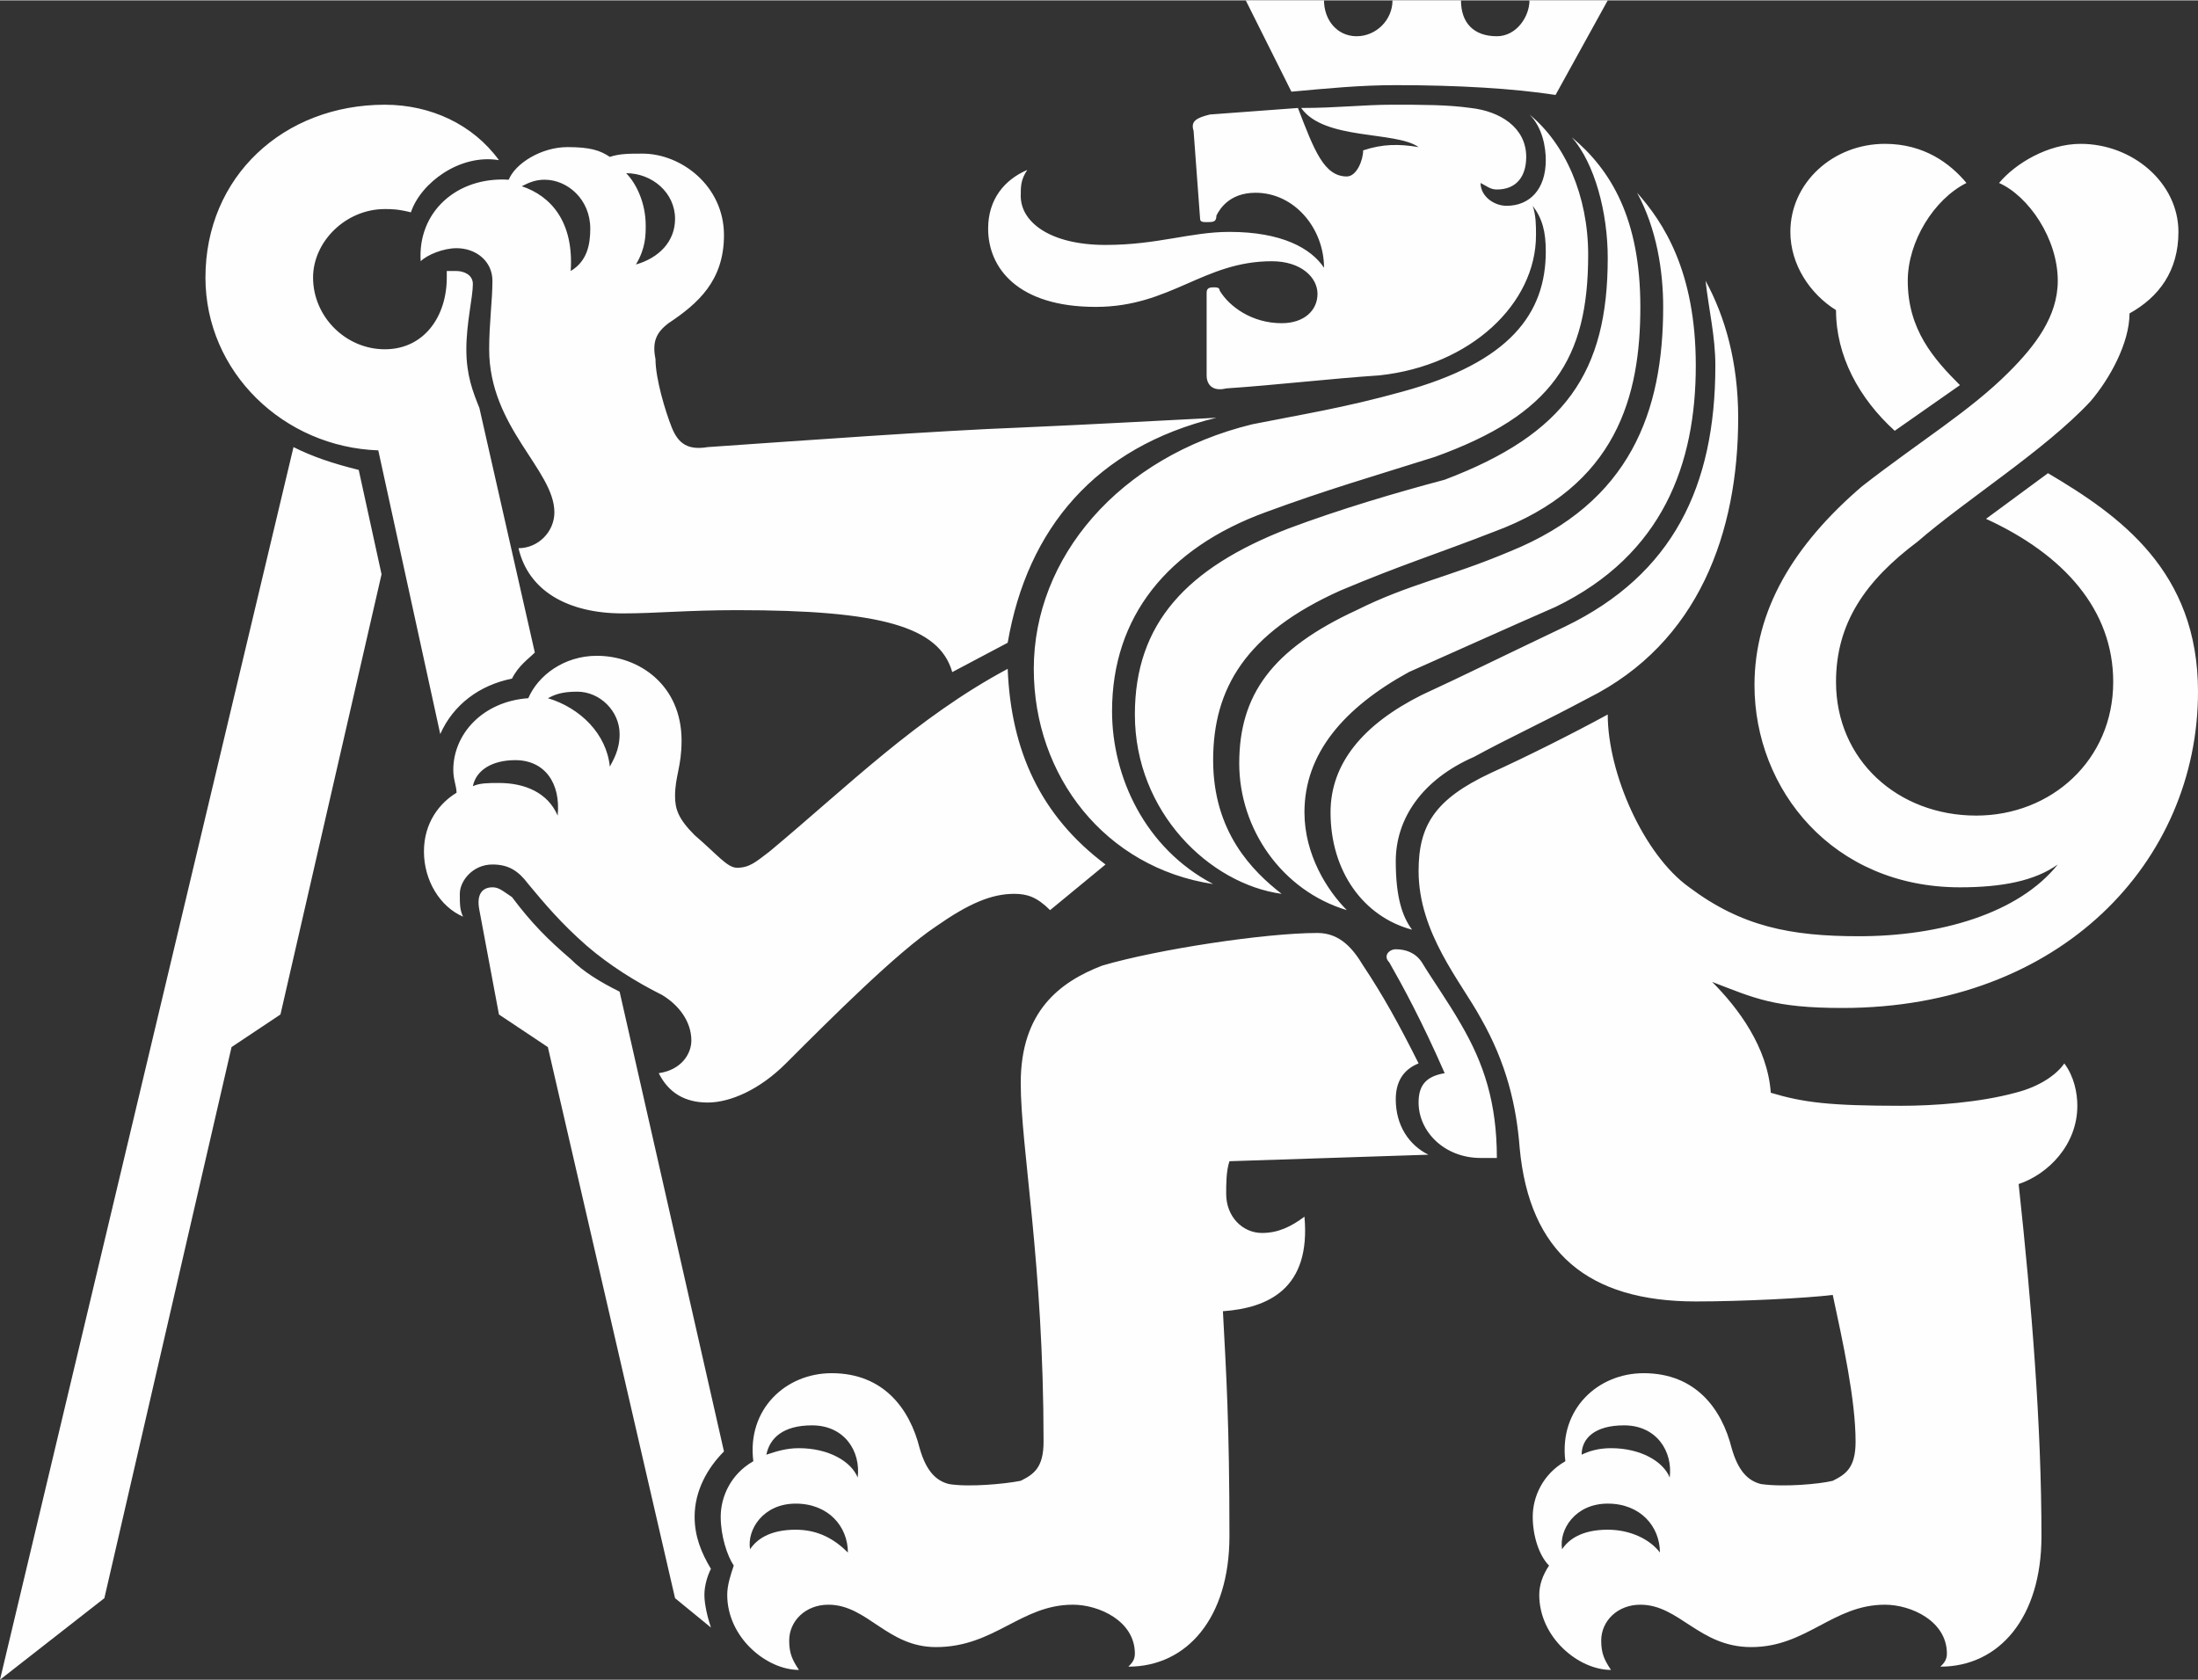 <?xml version="1.0" encoding="UTF-8"?>
<!DOCTYPE svg PUBLIC "-//W3C//DTD SVG 1.1//EN" "http://www.w3.org/Graphics/SVG/1.1/DTD/svg11.dtd">
<!-- Creator: CorelDRAW X8 -->
<svg xmlns="http://www.w3.org/2000/svg" xml:space="preserve" width="36.181mm" height="27.658mm" version="1.1" style="shape-rendering:geometricPrecision; text-rendering:geometricPrecision; image-rendering:optimizeQuality; fill-rule:evenodd; clip-rule:evenodd"
viewBox="0 0 674 515"
 xmlns:xlink="http://www.w3.org/1999/xlink">
 <rect x="0" y="0" width="674" height="515" fill="#333333" stroke="none"/>
 <defs>
  <style type="text/css">
   <![CDATA[
    .fil0 {fill:#FEFEFE;fill-rule:nonzero}
   ]]>
  </style>
 </defs>
 <g id="Vrstva_x0020_1">
  <path class="fil0" d="M494 512c-2,-3 -3,-5 -3,-9 0,-6 5,-11 12,-11 12,0 18,13 34,13 17,0 25,-13 41,-13 8,0 19,5 19,15 0,2 -1,3 -2,4 18,0 31,-15 31,-40 0,-34 -3,-71 -7,-108 9,-3 18,-12 18,-24 0,-4 -1,-9 -4,-13 -2,3 -7,7 -15,9 -11,3 -25,4 -35,4 -22,0 -30,-1 -40,-4 -1,-14 -10,-26 -18,-34 13,5 19,8 40,8 67,0 109,-45 109,-97 0,-37 -24,-54 -46,-67l-19 14c24,11 39,28 39,50 0,24 -19,41 -42,41 -24,0 -43,-17 -43,-41 0,-18 9,-31 25,-43 15,-13 39,-28 53,-43 6,-7 12,-18 12,-27 9,-5 15,-13 15,-25 0,-15 -14,-27 -30,-27 -10,0 -20,6 -25,12 9,4 18,17 18,30 0,11 -7,20 -15,28 -12,12 -27,21 -45,35 -21,18 -33,38 -33,61 0,32 24,62 63,62 13,0 23,-2 30,-7 -12,15 -36,22 -61,22 -21,0 -36,-3 -52,-15 -14,-10 -25,-35 -25,-53 -11,6 -25,13 -36,18 -17,8 -22,16 -22,30 0,19 13,34 19,45 8,14 11,27 12,40 3,32 21,47 54,47 14,0 34,-1 42,-2 3,14 7,32 7,45 0,8 -3,10 -7,12 -4,1 -15,2 -22,1 -4,-1 -7,-4 -9,-11 -3,-12 -11,-23 -27,-23 -14,0 -26,11 -24,27 -7,4 -10,11 -10,17 0,6 2,12 5,15 -2,3 -3,6 -3,9 0,13 12,23 22,23zm-494 3l32 -25 39 -169 15 -10 31 -135 -7 -32c-8,-2 -14,-4 -20,-7l-90 378zm260 -39c-4,-4 -9,-7 -16,-7 -8,0 -12,3 -14,6 -1,-6 4,-14 14,-14 10,0 16,7 16,15zm-42 23c-1,-3 -2,-7 -2,-10 0,-3 1,-6 2,-8 -3,-5 -5,-10 -5,-16 0,-8 4,-15 9,-20l-32 -141c-6,-3 -11,-6 -15,-10 -7,-6 -12,-11 -18,-19 -3,-2 -4,-3 -6,-3 -3,0 -5,2 -4,7l6 32 15 10 39 169 11 9zm45 -46c-2,-5 -9,-9 -18,-9 -4,0 -7,1 -10,2 1,-5 5,-9 14,-9 10,0 15,8 14,16zm-92 -203c-3,-7 -10,-10 -18,-10 -3,0 -6,0 -8,1 1,-5 6,-8 13,-8 9,0 14,7 13,17zm74 262c-2,-3 -3,-5 -3,-9 0,-6 5,-11 12,-11 12,0 18,13 33,13 18,0 26,-13 42,-13 8,0 19,5 19,15 0,2 -1,3 -2,4 18,0 31,-15 31,-40 0,-35 -1,-50 -2,-69 14,-1 27,-7 25,-29 -4,3 -8,5 -13,5 -6,0 -11,-5 -11,-12 0,-3 0,-7 1,-10l61 -2c-6,-3 -10,-9 -10,-17 0,-5 2,-9 7,-11 -6,-12 -11,-21 -17,-30 -3,-5 -7,-10 -14,-10 -16,0 -49,5 -66,10 -13,5 -25,14 -25,36 0,20 7,55 7,110 0,8 -3,10 -7,12 -5,1 -16,2 -22,1 -4,-1 -7,-4 -9,-11 -3,-12 -11,-23 -27,-23 -14,0 -26,11 -24,27 -7,4 -10,11 -10,17 0,6 2,12 4,15 -1,3 -2,6 -2,9 0,13 12,23 22,23zm-58 -277c-1,-10 -9,-18 -19,-21 2,-1 4,-2 9,-2 7,0 13,6 13,13 0,5 -2,8 -3,10zm30 103c7,0 16,-4 24,-12 14,-14 34,-34 46,-42 10,-7 17,-10 24,-10 4,0 7,1 11,5l17 -14c-20,-15 -29,-35 -30,-60 -28,15 -49,36 -73,56 -4,3 -6,5 -10,5 -3,0 -6,-4 -13,-10 -5,-5 -6,-8 -6,-12 0,-6 2,-9 2,-17 0,-17 -13,-26 -26,-26 -10,0 -18,6 -21,13 -14,1 -23,11 -23,22 0,3 1,5 1,7 -5,3 -10,9 -10,18 0,9 5,17 12,20 -1,-2 -1,-4 -1,-7 0,-4 4,-9 10,-9 5,0 8,2 11,6 5,6 10,12 18,19 7,6 15,11 23,15 5,3 9,8 9,14 0,4 -3,9 -10,10 3,6 8,9 15,9zm-82 -113c4,-9 12,-15 22,-17 2,-4 5,-6 7,-8l-17 -75c-2,-5 -4,-10 -4,-18 0,-8 2,-16 2,-20 0,-3 -3,-4 -5,-4 -1,0 -2,0 -3,0 0,1 0,2 0,2 0,12 -7,22 -19,22 -12,0 -22,-10 -22,-22 0,-11 10,-21 22,-21 2,0 4,0 8,1 3,-9 15,-18 27,-16 -8,-11 -21,-17 -35,-17 -31,0 -55,22 -55,53 0,29 24,52 53,53l19 87zm374 251c-3,-4 -9,-7 -16,-7 -8,0 -12,3 -14,6 -1,-6 4,-14 14,-14 10,0 16,7 16,15zm3 -23c-2,-5 -9,-9 -18,-9 -4,0 -7,1 -9,2 0,-5 4,-9 13,-9 10,0 15,8 14,16zm-337 -370c1,-15 -6,-23 -15,-26 2,-1 4,-2 7,-2 7,0 14,6 14,15 0,5 -1,10 -6,13zm279 272l5 0c0,-17 -4,-29 -11,-41 -4,-7 -9,-14 -12,-19 -2,-3 -5,-4 -8,-4 -2,0 -4,2 -2,4 4,7 10,18 17,34 -6,1 -8,4 -8,9 0,9 8,17 19,17zm-162 -149l17 -9c6,-35 27,-60 64,-69 -20,1 -37,2 -60,3 -26,1 -67,4 -96,6 -6,1 -9,-1 -11,-6 -2,-5 -5,-15 -5,-21 -1,-5 0,-8 4,-11 9,-6 17,-13 17,-27 0,-15 -13,-25 -25,-25 -4,0 -7,0 -10,1 -3,-2 -6,-3 -13,-3 -8,0 -16,5 -18,10 -16,-1 -28,10 -27,25 2,-2 7,-4 11,-4 6,0 11,4 11,10 0,6 -1,13 -1,21 0,24 20,37 20,50 0,6 -5,11 -11,11 3,13 15,20 32,20 10,0 20,-1 35,-1 44,0 62,5 66,19zm-97 -125c3,-5 3,-9 3,-12 0,-7 -3,-13 -6,-16 8,0 15,6 15,14 0,7 -5,12 -12,14zm177 190c-21,-11 -31,-33 -31,-53 0,-29 17,-50 47,-61 19,-7 33,-11 52,-17 36,-13 47,-30 47,-62 0,-18 -7,-34 -18,-43 4,4 5,10 5,14 0,9 -5,14 -12,14 -4,0 -8,-3 -8,-7 2,1 3,2 5,2 6,0 9,-4 9,-10 0,-9 -8,-14 -17,-15 -7,-1 -15,-1 -24,-1 -9,0 -17,1 -28,1 7,10 29,7 36,12 -6,-1 -11,-1 -17,1 0,3 -2,8 -5,8 -7,0 -10,-8 -15,-21l-27 2c-4,1 -6,2 -5,5l2 27c0,1 1,1 2,1 2,0 3,0 3,-2 1,-2 4,-7 12,-7 12,0 21,11 21,23 -4,-6 -13,-11 -29,-11 -12,0 -22,4 -38,4 -17,0 -26,-7 -26,-15 0,-3 0,-5 2,-8 -7,3 -12,9 -12,18 0,12 9,24 33,24 23,0 33,-14 54,-14 9,0 14,5 14,10 0,5 -4,9 -11,9 -9,0 -16,-5 -19,-10 0,-1 -1,-1 -2,-1 -2,0 -2,1 -2,2l0 25c0,3 2,5 6,4 15,-1 32,-3 47,-4 28,-3 48,-22 48,-43 0,-3 0,-6 -1,-9 3,4 4,8 4,14 0,19 -11,34 -44,43 -18,5 -31,7 -46,10 -41,10 -67,41 -67,75 0,33 22,61 55,66zm21 3c-9,-7 -21,-19 -21,-41 0,-22 10,-39 39,-52 19,-8 29,-11 47,-18 38,-14 45,-42 45,-69 0,-27 -9,-42 -21,-52 7,8 11,23 11,37 0,35 -13,54 -50,68 -15,4 -32,9 -48,15 -31,12 -47,29 -47,57 0,30 23,52 45,55zm20 5c-6,-6 -13,-17 -13,-30 0,-18 12,-32 32,-43 18,-8 29,-13 45,-20 33,-16 43,-44 43,-74 0,-29 -10,-44 -18,-53 6,11 8,24 8,35 0,32 -10,60 -47,75 -19,8 -31,10 -47,18 -26,12 -36,26 -36,47 0,20 13,39 33,45zm20 6c-3,-4 -5,-10 -5,-21 0,-13 8,-25 24,-32 11,-6 20,-10 35,-18 34,-17 46,-51 46,-86 0,-17 -4,-31 -10,-42 1,9 3,17 3,26 0,37 -13,64 -46,80 -21,10 -31,15 -44,21 -18,9 -28,21 -28,36 0,18 10,32 25,36zm44 -256l16 -29 -24 0c0,5 -4,11 -10,11 -7,0 -11,-4 -11,-11l-21 0c0,6 -5,11 -11,11 -6,0 -10,-5 -10,-11l-24 0 14 28c11,-1 21,-2 32,-2 19,0 36,1 49,3zm104 103l20 -14c-8,-8 -16,-17 -16,-32 0,-12 8,-25 18,-30 -5,-6 -13,-12 -25,-12 -16,0 -29,12 -29,27 0,10 6,19 14,24 0,14 7,27 18,37z"/>
 </g>
</svg>
